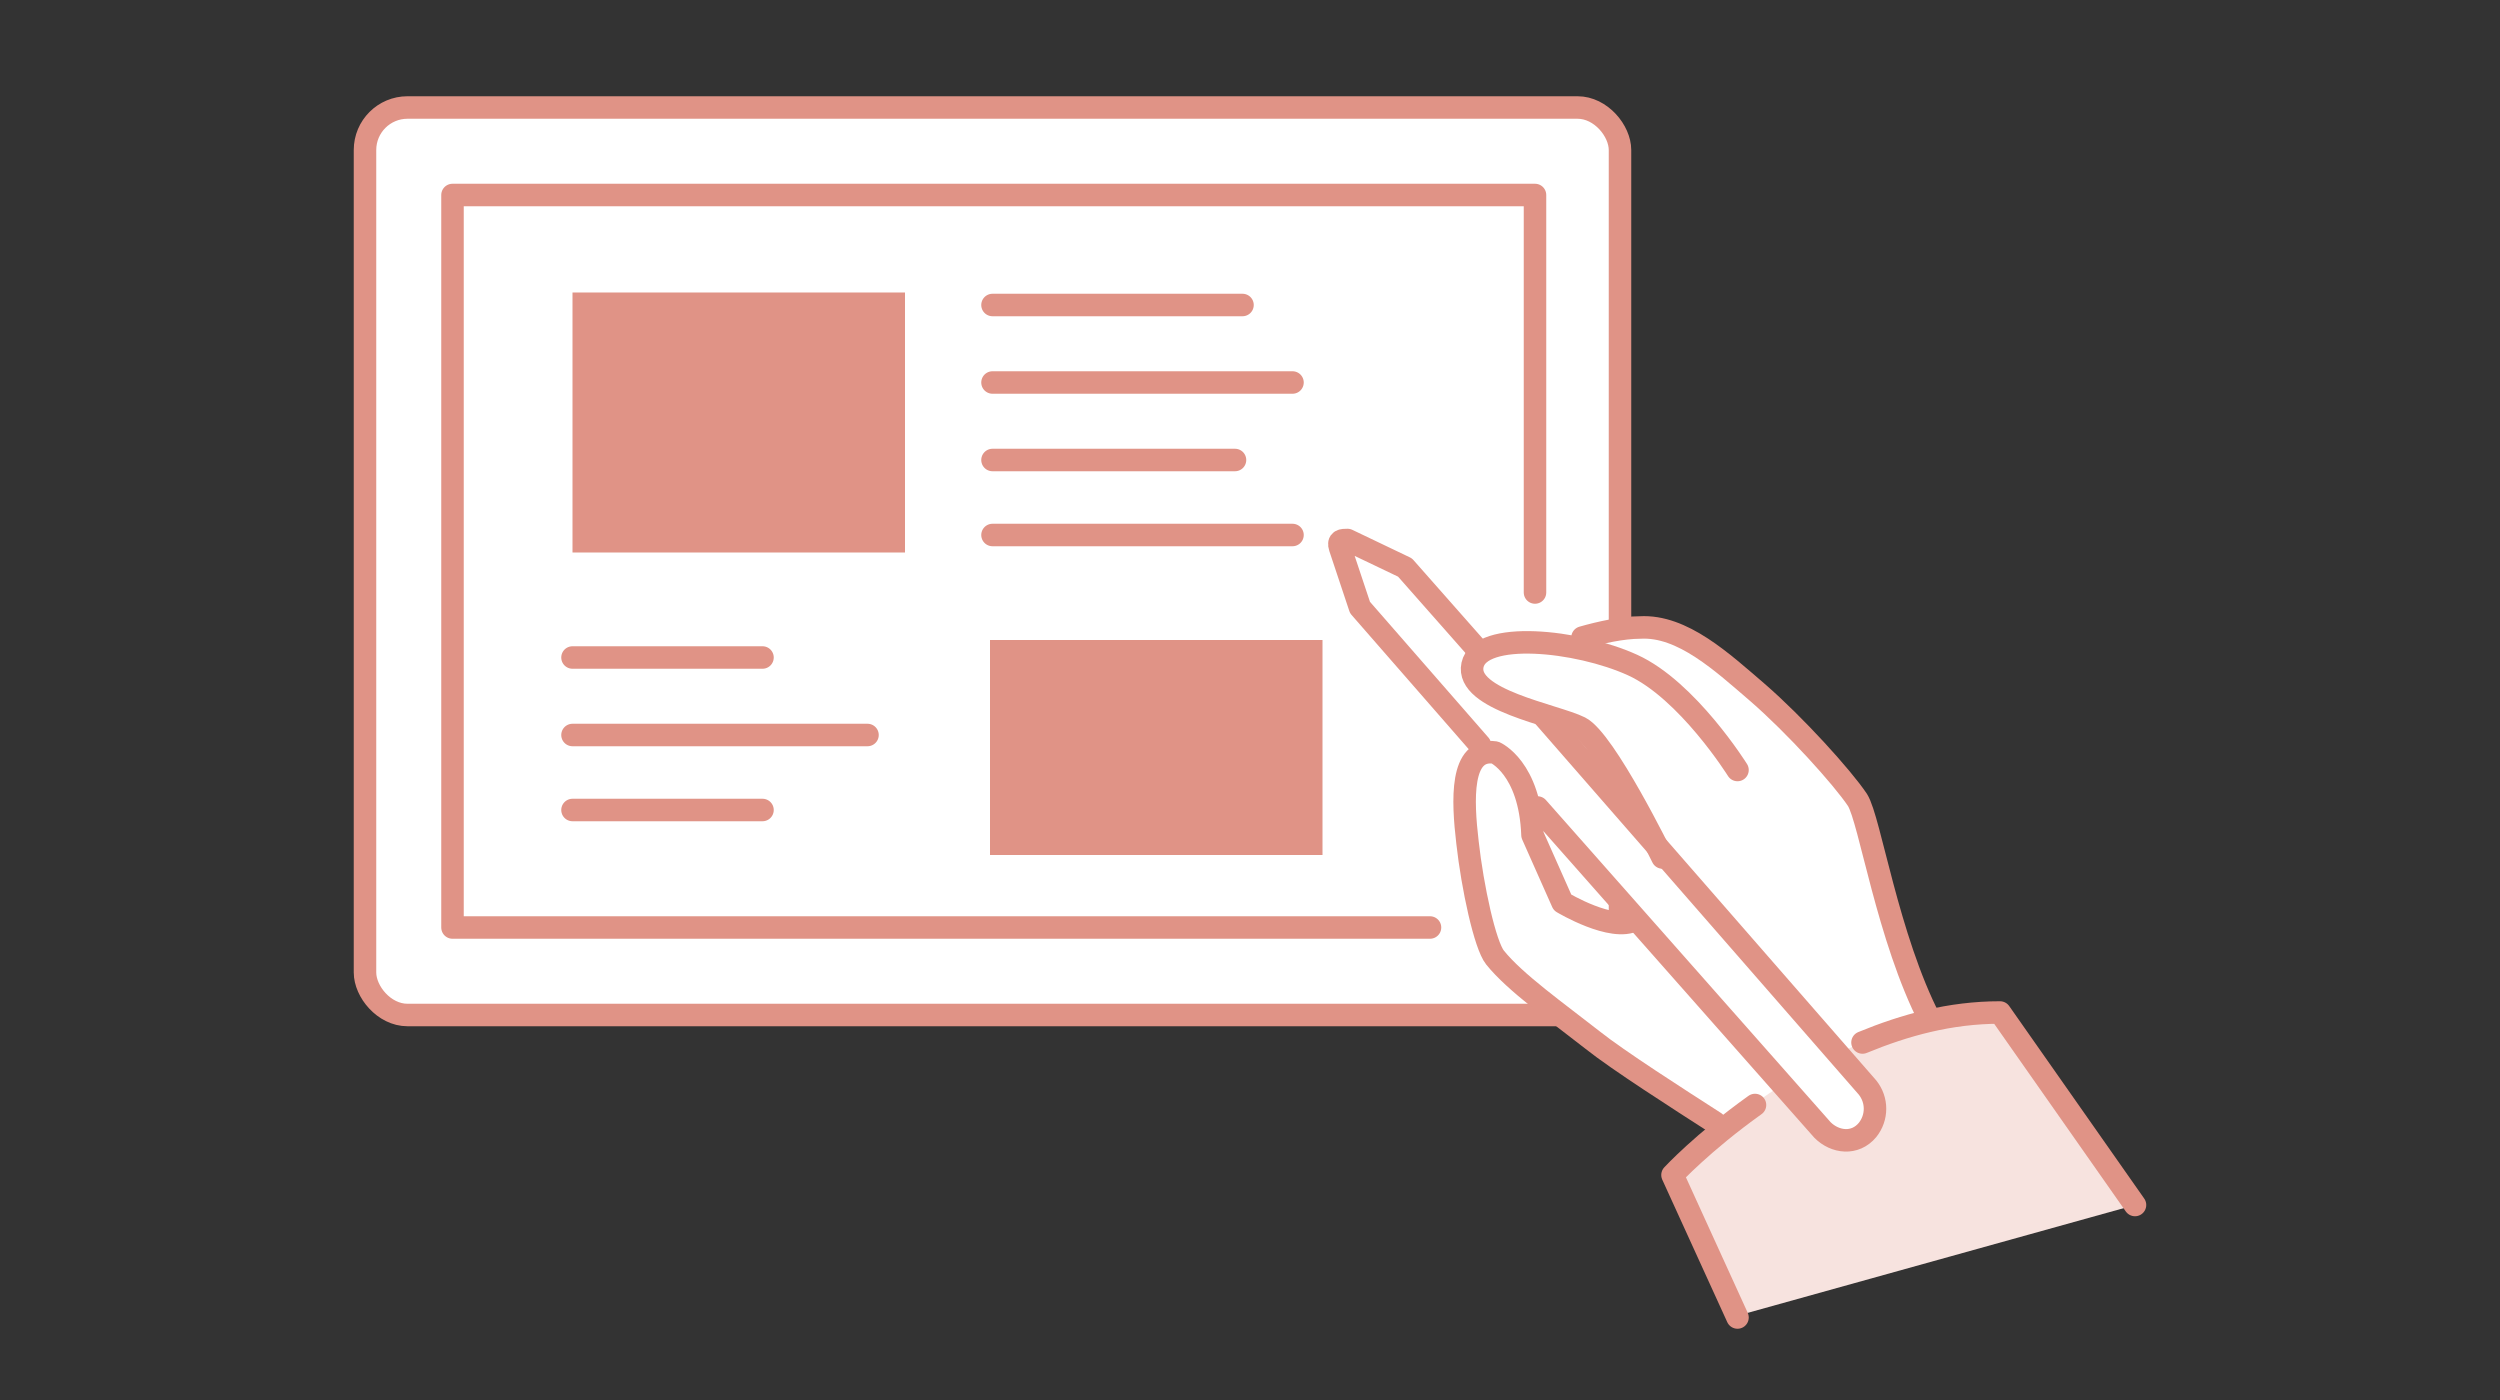 <?xml version="1.0" encoding="UTF-8"?>
<svg xmlns="http://www.w3.org/2000/svg" version="1.1" viewBox="0 0 100 56">
  <rect x="0" y="0" width="100" height="56" fill="#333333" stroke="none"/>
  <defs>
    <style>
      .cls-1, .cls-2 {
        fill: #fff;
      }

      .cls-3 {
        fill: #f7e3df;
      }

      .cls-2, .cls-4 {
        stroke: #e09386;
        stroke-linecap: round;
        stroke-linejoin: round;
        stroke-width: .9px;
      }

      .cls-4 {
        fill: none;
      }

      .cls-5 {
        fill: #e09386;
      }
    </style>
  </defs>
  <!-- Generator: Adobe Illustrator 28.7.8, SVG Export Plug-In . SVG Version: 1.2.0 Build 200)  -->
  <g>
    <g id="_レイヤー_1" data-name="レイヤー_1">
      <g>
        <g>
          <rect class="cls-2" x="14.6" y="4.3" width="50.2" height="36.3" rx="1.7" ry="1.7"/>
          <rect class="cls-5" x="22.9" y="11.7" width="13.3" height="10.4"/>
          <rect class="cls-5" x="39.6" y="25.6" width="13.3" height="8.6"/>
          <line class="cls-4" x1="39.7" y1="12.2" x2="49.7" y2="12.2"/>
          <line class="cls-4" x1="39.7" y1="15.3" x2="51.7" y2="15.3"/>
          <line class="cls-4" x1="39.7" y1="18.4" x2="49.4" y2="18.4"/>
          <line class="cls-4" x1="39.7" y1="21.4" x2="51.7" y2="21.4"/>
          <polyline class="cls-4" points="57.2 37.1 18.1 37.1 18.1 7.8 61.4 7.8 61.4 23.7"/>
          <line class="cls-4" x1="22.9" y1="26.3" x2="30.5" y2="26.3"/>
          <line class="cls-4" x1="22.9" y1="29.4" x2="34.7" y2="29.4"/>
          <line class="cls-4" x1="22.9" y1="32.4" x2="30.5" y2="32.4"/>
        </g>
        <g>
          <path class="cls-1" d="M62.5,36.1l-1.2-2.7c-.1-2.7-1.5-3.3-1.5-3.3-1.4-.2-1.3,1.9-1.1,3.6.2,1.8.7,4.1,1.1,4.6l2.7-2.3Z"/>
          <path class="cls-1" d="M69.5,30.8s-2-3.2-4.2-4.2-6.1-1.4-6.4,0c-.3,1.4,3.3,2,4.3,2.5,1,.5,3.3,5.2,3.3,5.2l3-3.5Z"/>
          <path class="cls-1" d="M77.8,41.8c-2.1-3.2-2.9-8.9-3.5-9.9s-2.5-3-4-4.3c-1.4-1.2-3-2.7-4.7-2.6-1.3,0-2.9.6-3.5.7-1.5-.2-2.9,0-3,.8-.3,1.4,3.3,2,4.3,2.5,1,.5,3.3,5.2,3.3,5.2l-1.1,2.5c-.9.5-2.9-.7-2.9-.7l-1.2-2.7c-.1-2.7-1.5-3.3-1.5-3.3-1.4-.2-1.3,1.9-1.1,3.6.2,1.8.7,4.1,1.1,4.6.8,1,2.5,2.2,3.9,3.3,1.4,1.1,5.9,3.9,5.9,3.9l1.7,3.3,8.3-3.8-1.8-3.4Z"/>
          <path class="cls-3" d="M85.4,48.2l-5.4-7.7c-7.3.1-13,6.4-13,6.4l2.6,5.7,15.8-4.4Z"/>
          <path class="cls-1" d="M74.6,43.6l-18.4-20.9-2.3-1.1c-.2,0-.4,0-.3.3l.8,2.4,18.4,21c.5.5,1.3.6,1.8,0,.4-.5.4-1.2,0-1.7Z"/>
          <path class="cls-4" d="M77.2,40.8c-1.7-3.3-2.4-8-2.9-8.8-.6-.9-2.5-3-4-4.3-1.4-1.2-3-2.7-4.7-2.6-.7,0-1.6.2-2.3.4"/>
          <path class="cls-4" d="M69.5,30.8s-2-3.2-4.2-4.2-6.1-1.4-6.4,0c-.3,1.4,3.3,2,4.3,2.5,1,.5,3.3,5.2,3.3,5.2"/>
          <path class="cls-4" d="M65.4,36.8c-.9.5-2.9-.7-2.9-.7l-1.2-2.7c-.1-2.7-1.5-3.3-1.5-3.3-1.4-.2-1.3,1.9-1.1,3.6.2,1.8.7,4.1,1.1,4.6.8,1,2.5,2.2,3.9,3.3,1,.8,3.5,2.4,4.9,3.3"/>
          <path class="cls-4" d="M61.5,32.3l11.4,12.9c.5.5,1.3.6,1.8,0,.4-.5.4-1.2,0-1.7l-13-14.9"/>
          <path class="cls-4" d="M59.2,26.1l-3-3.4-2.3-1.1c-.2,0-.4,0-.3.3l.8,2.4,4.8,5.5"/>
          <path class="cls-4" d="M85.4,48.2l-5.4-7.7c-2,0-3.8.5-5.5,1.2"/>
          <path class="cls-4" d="M70.2,44.2c-2.1,1.5-3.3,2.8-3.3,2.8l2.6,5.7"/>
        </g>
      </g>
    </g>
  </g>
</svg>